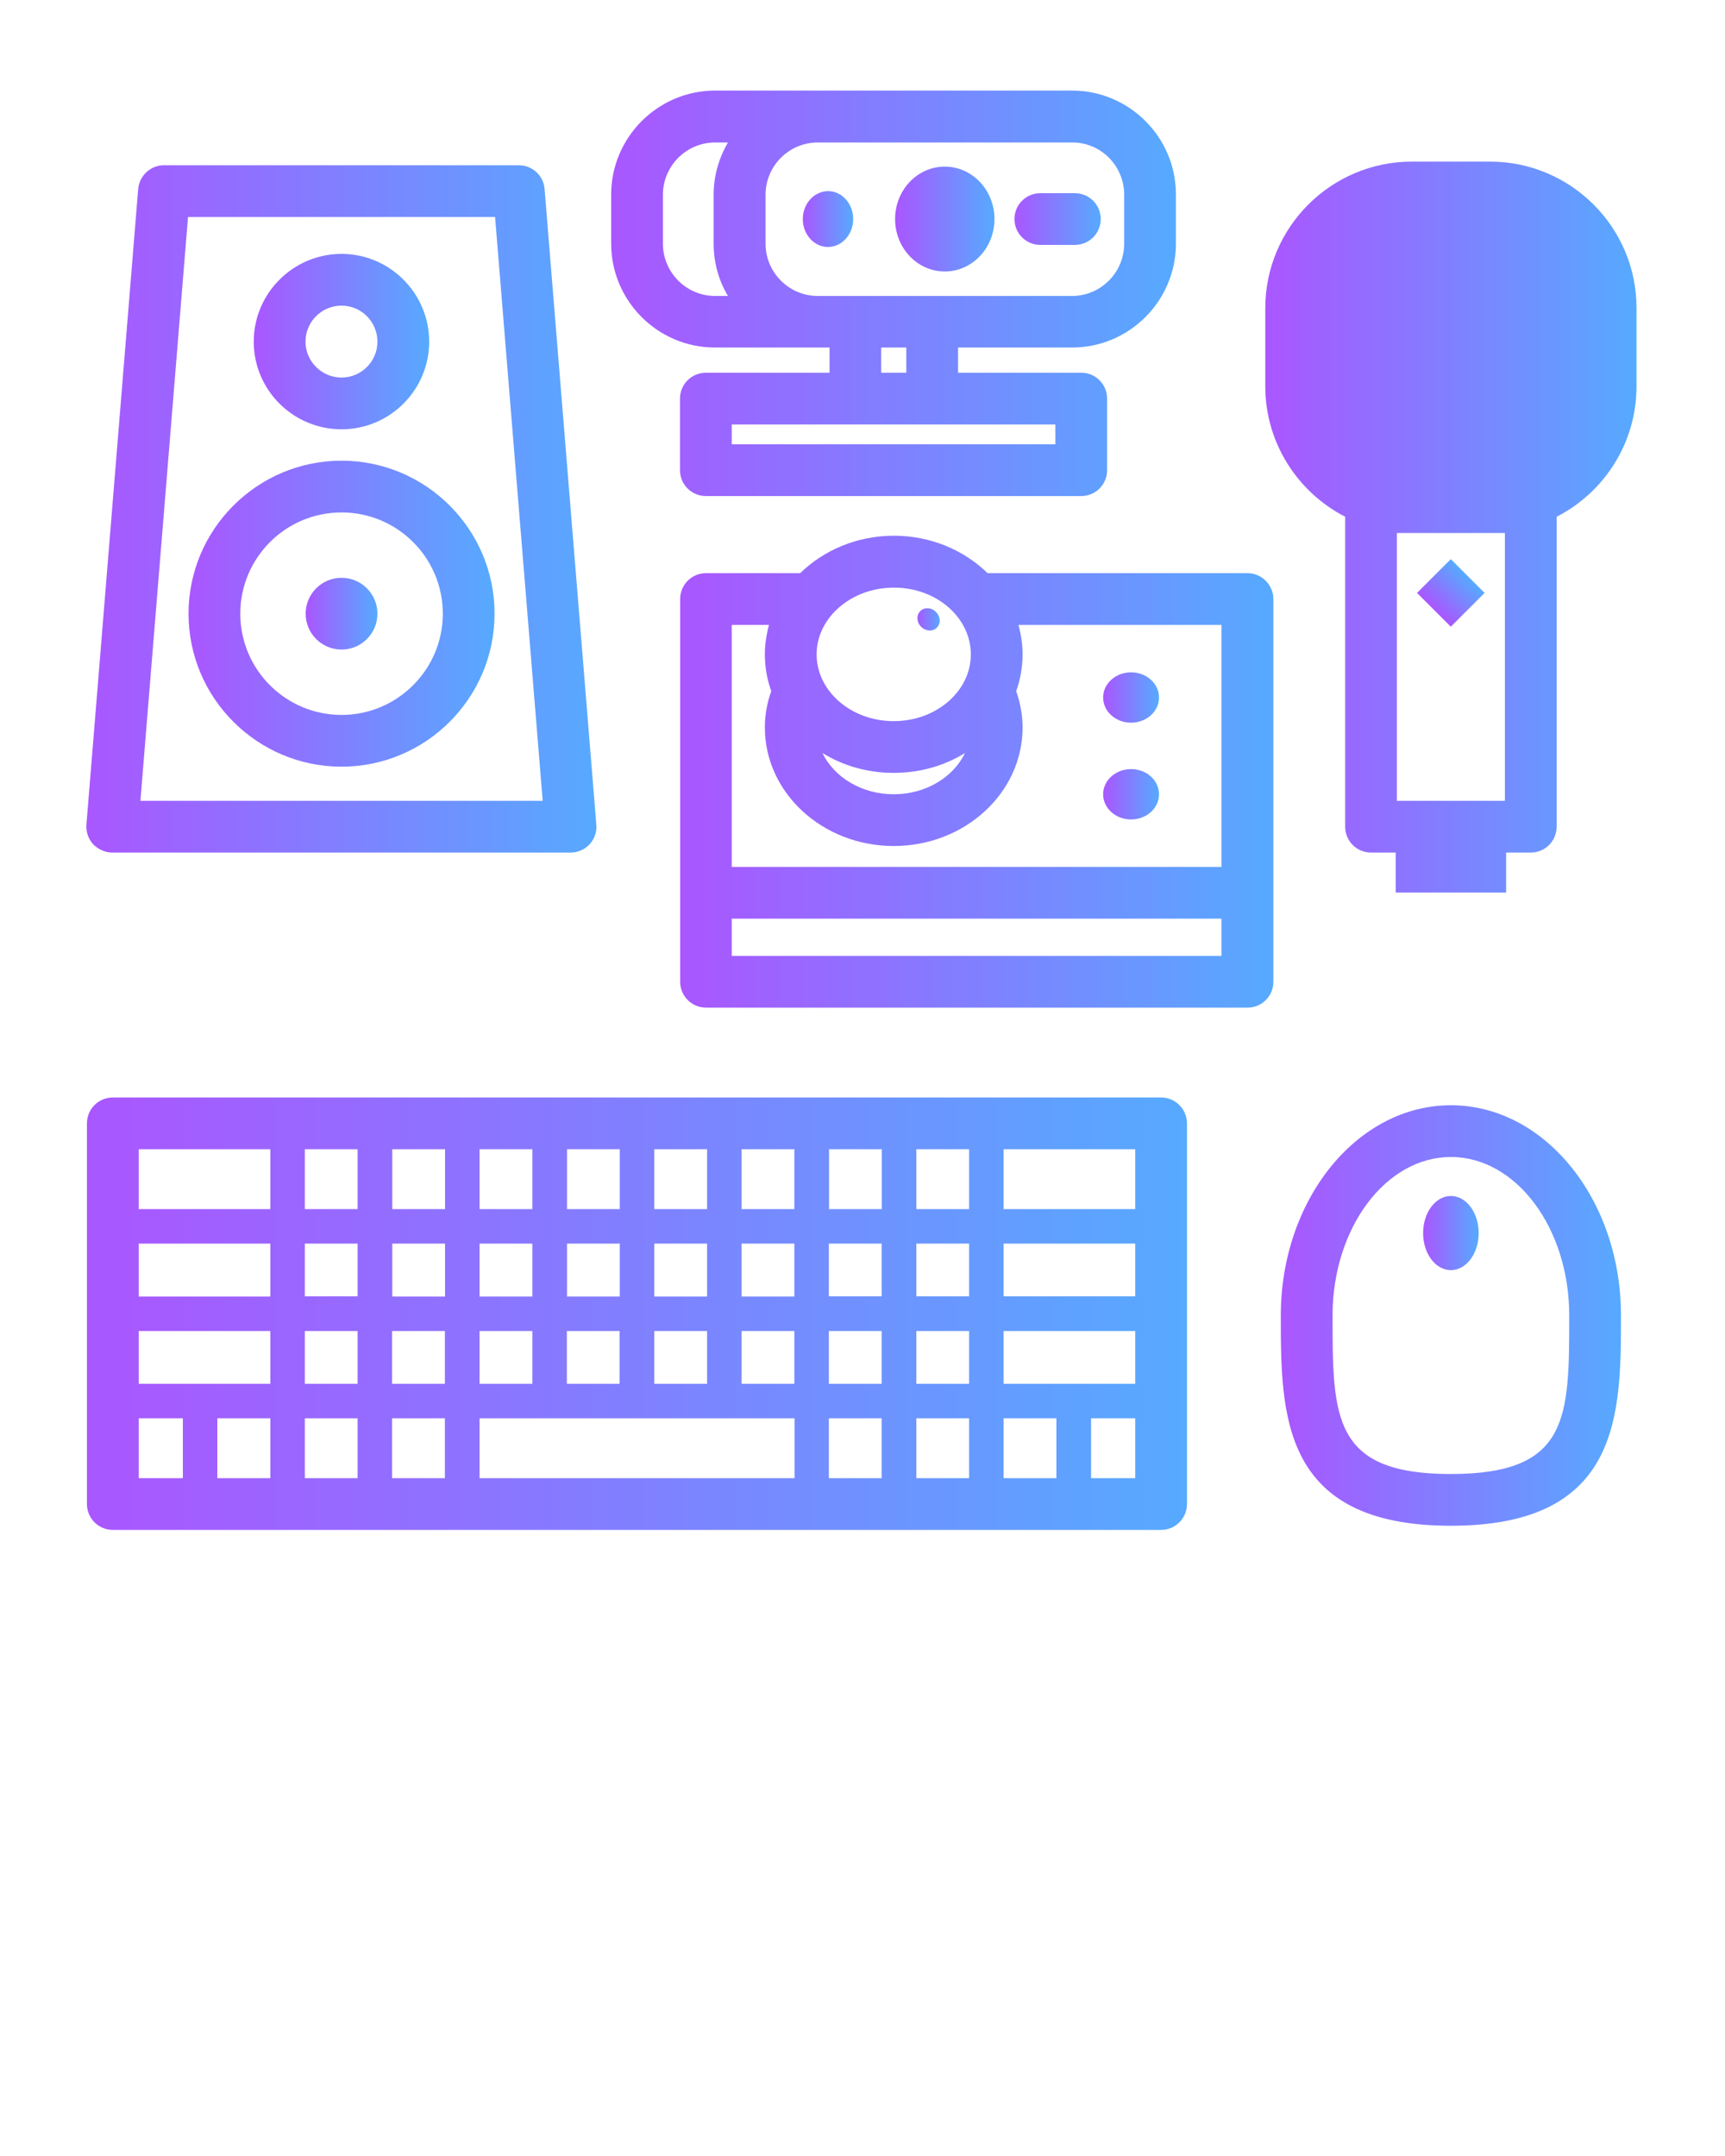 <?xml version="1.0"?>
<svg width="100" height="125" xmlns="http://www.w3.org/2000/svg" xmlns:svg="http://www.w3.org/2000/svg" enable-background="new 0 0 100 100" version="1.1" xml:space="preserve">
 <g class="layer">
  <title>Layer 1</title>
  <path d="m84.11,64.08c-5.44,0 -9.86,5.47 -9.86,12.19c0,5.72 0,12.19 9.86,12.19c9.86,0 9.86,-6.48 9.86,-12.19c0,-6.72 -4.42,-12.19 -9.86,-12.19zm0,21.38c-6.86,0 -6.86,-3.27 -6.86,-9.19c0,-5.07 3.08,-9.19 6.86,-9.19c3.78,0 6.86,4.12 6.86,9.19c0,5.93 0,9.19 -6.86,9.19z" fill="url(#svg_20)" id="svg_1"/>
  <path d="m67.31,63.63l-60.77,0c-0.83,0 -1.5,0.67 -1.5,1.5l0,22.07c0,0.83 0.67,1.5 1.5,1.5l60.77,0c0.83,0 1.5,-0.67 1.5,-1.5l0,-22.07c0,-0.82 -0.67,-1.5 -1.5,-1.5zm-1.5,6.47l-7.63,0l0,-3.47l7.63,0l0,3.47zm-43.08,7.07l3.06,0l0,3.06l-3.06,0l0,-3.06zm-2,3.06l-3.06,0l0,-3.06l3.06,0l0,3.06zm25.32,-5.06l-3.06,0l0,-3.07l3.06,0l0,3.07zm2,-3.07l3.06,0l0,3.06l-3.06,0l0,-3.06zm-7.06,3.07l-3.06,0l0,-3.07l3.06,0l0,3.07zm-5.06,0l-3.06,0l0,-3.07l3.06,0l0,3.07zm-5.07,0l-3.06,0l0,-3.07l3.06,0l0,3.07zm-5.06,0l-3.06,0l0,-3.07l3.06,0l0,3.07zm2,2l3.06,0l0,3.06l-3.06,0l0,-3.06zm5.06,0l3.06,0l0,3.06l-3.06,0l0,-3.06zm5.07,0l3.06,0l0,3.06l-3.06,0l0,-3.06zm5.06,0l3.06,0l0,3.06l-3.06,0l0,-3.06zm5.06,0l3.06,0l0,3.06l-3.06,0l0,-3.06zm5.07,0l3.06,0l0,3.06l-3.06,0l0,-3.06zm0,-2l0,-3.07l3.06,0l0,3.06l-3.06,0l0,0.01zm0,-5.07l0,-3.47l3.06,0l0,3.47l-3.06,0zm-2,0l-3.06,0l0,-3.47l3.06,0l0,3.47zm-5.07,0l-3.06,0l0,-3.47l3.06,0l0,3.47zm-5.06,0l-3.06,0l0,-3.47l3.06,0l0,3.47zm-5.06,0l-3.06,0l0,-3.47l3.06,0l0,3.47zm-5.07,0l-3.06,0l0,-3.47l3.06,0l0,3.47zm-5.06,0l-3.06,0l0,-3.47l3.06,0l0,3.47zm-5.07,0l-3.06,0l0,-3.47l3.06,0l0,3.47zm0,2l0,3.06l-3.06,0l0,-3.06l3.06,0zm-5.06,3.07l-7.63,0l0,-3.07l7.63,0l0,3.07zm0,2l0,3.06l-7.63,0l0,-3.06l7.63,0zm0,5.06l0,3.47l-3.07,0l0,-3.47l3.07,0zm2,0l3.06,0l0,3.47l-3.06,0l0,-3.47zm5.06,0l3.06,0l0,3.47l-3.06,0l0,-3.47zm5.07,0l18.26,0l0,3.47l-18.26,0l0,-3.47zm20.25,0l3.06,0l0,3.47l-3.06,0l0,-3.47zm5.07,0l3.06,0l0,3.47l-3.06,0l0,-3.47zm5.06,0l3.06,0l0,3.47l-3.06,0l0,-3.47zm0,-2l0,-3.06l7.63,0l0,3.06l-7.63,0zm0,-5.06l0,-3.07l7.63,0l0,3.06l-7.63,0l0,0.01zm-42.51,-8.54l0,3.47l-7.63,0l0,-3.47l7.63,0zm-7.63,15.6l2.56,0l0,3.47l-2.56,0l0,-3.47zm55.21,3.47l0,-3.47l2.56,0l0,3.47l-2.56,0z" fill="url(#svg_20)" id="svg_2"/>
  <path d="m84.11,69.34c-0.89,0 -1.61,0.96 -1.61,2.15s0.72,2.15 1.61,2.15c0.89,0 1.61,-0.96 1.61,-2.15s-0.72,-2.15 -1.61,-2.15z" fill="url(#svg_20)" id="svg_3"/>
  <path d="m6.51,49.43l26.57,0c0.42,0 0.82,-0.18 1.1,-0.48c0.28,-0.31 0.43,-0.72 0.39,-1.14l-3,-36.85c-0.06,-0.78 -0.71,-1.38 -1.5,-1.38l-20.56,0c-0.78,0 -1.43,0.6 -1.5,1.38l-3,36.85c-0.03,0.42 0.11,0.83 0.39,1.14c0.3,0.3 0.7,0.48 1.11,0.48zm4.39,-36.85l17.8,0l2.76,33.85l-23.32,0l2.76,-33.85z" fill="url(#svg_20)" id="svg_4"/>
  <path d="m19.8,24.89c2.8,0 5.08,-2.28 5.08,-5.08c0,-2.8 -2.28,-5.09 -5.08,-5.09c-2.8,0 -5.09,2.28 -5.09,5.09c0,2.8 2.28,5.08 5.09,5.08zm0,-7.17c1.15,0 2.08,0.94 2.08,2.09c0,1.15 -0.94,2.08 -2.08,2.08c-1.15,0 -2.09,-0.94 -2.09,-2.08c0,-1.16 0.94,-2.09 2.09,-2.09z" fill="url(#svg_20)" id="svg_5"/>
  <path d="m19.8,26.71c-4.89,0 -8.87,3.98 -8.87,8.87s3.98,8.87 8.87,8.87s8.87,-3.98 8.87,-8.87s-3.98,-8.87 -8.87,-8.87zm0,14.74c-3.24,0 -5.87,-2.63 -5.87,-5.87s2.63,-5.87 5.87,-5.87s5.87,2.63 5.87,5.87s-2.64,5.87 -5.87,5.87z" fill="url(#svg_20)" id="svg_6"/>
  <circle cx="19.8" cy="35.58" fill="url(#svg_20)" id="svg_7" r="2.08"/>
  <path d="m46.54,12.7c0,0.89 0.65,1.62 1.46,1.62c0.8,0 1.46,-0.72 1.46,-1.62c0,-0.89 -0.65,-1.62 -1.46,-1.62c-0.81,0.01 -1.46,0.73 -1.46,1.62z" fill="url(#svg_20)" id="svg_8"/>
  <path d="m54.77,15.74c1.59,0 2.88,-1.36 2.88,-3.04s-1.29,-3.04 -2.88,-3.04s-2.88,1.36 -2.88,3.04s1.29,3.04 2.88,3.04z" fill="url(#svg_20)" id="svg_9"/>
  <path d="m60.31,14.2l2,0c0.83,0 1.5,-0.67 1.5,-1.5s-0.67,-1.5 -1.5,-1.5l-2,0c-0.83,0 -1.5,0.67 -1.5,1.5s0.67,1.5 1.5,1.5z" fill="url(#svg_20)" id="svg_10"/>
  <path d="m54.31,36.39c0.24,-0.24 0.22,-0.64 -0.05,-0.91s-0.67,-0.29 -0.91,-0.05s-0.22,0.64 0.05,0.91c0.27,0.27 0.68,0.29 0.91,0.05z" fill="url(#svg_20)" id="svg_11"/>
  <ellipse cx="65.57" cy="40.44" fill="url(#svg_20)" id="svg_12" rx="1.62" ry="1.46"/>
  <ellipse cx="65.57" cy="46.05" fill="url(#svg_20)" id="svg_13" rx="1.62" ry="1.46"/>
  <path d="m86.38,9.37l-4.53,0c-4.69,0 -8.5,3.81 -8.5,8.5l0,4.53c0,3.29 1.89,6.15 4.63,7.56l0,17.97c0,0.83 0.67,1.5 1.5,1.5l1.43,0l0,2.32l6.4,0l0,-2.32l1.43,0c0.83,0 1.5,-0.67 1.5,-1.5l0,-17.97c2.75,-1.41 4.63,-4.27 4.63,-7.56l0,-4.53c0.01,-4.69 -3.81,-8.5 -8.49,-8.5zm0.86,21.53l0,15.53l-6.26,0l0,-15.53l0.87,0l4.53,0l0.86,0z" fill="url(#svg_20)" id="svg_14"/>
  <rect fill="url(#svg_20)" height="2.77" id="svg_15" transform="matrix(0.707 -0.707 0.707 0.707 0.332 69.542)" width="2.77" x="82.73" y="32.99"/>
  <path d="m41.46,20.15l5.95,0l0.68,0l0,1.46l-7.17,0c-0.83,0 -1.5,0.67 -1.5,1.5l0,4.15c0,0.83 0.67,1.5 1.5,1.5l21.76,0c0.83,0 1.5,-0.67 1.5,-1.5l0,-4.15c0,-0.83 -0.67,-1.5 -1.5,-1.5l-7.14,0l0,-1.46l0.65,0l5.95,0c3.33,0 6.03,-2.71 6.03,-6.03l0,-2.84c0,-3.33 -2.71,-6.03 -6.03,-6.03l-20.68,0c-3.32,0 -6.03,2.71 -6.03,6.03l0,2.84c0,3.33 2.7,6.03 6.03,6.03zm19.72,5.61l-18.76,0l0,-1.15l18.76,0l0,1.15zm-8.64,-4.15l-1.46,0l0,-1.46l1.46,0l0,1.46zm12.63,-10.32l0,2.84c0,1.67 -1.36,3.03 -3.03,3.03l-12.55,0l-2.18,0c-1.67,0 -3.03,-1.36 -3.03,-3.03l0,-2.84c0,-1.67 1.36,-3.03 3.03,-3.03l14.74,0c1.66,-0.01 3.02,1.35 3.02,3.03zm-26.74,0c0,-1.67 1.36,-3.03 3.03,-3.03l0.74,0c-0.52,0.89 -0.83,1.93 -0.83,3.03l0,2.84c0,1.11 0.3,2.14 0.83,3.03l-0.74,0c-1.67,0 -3.03,-1.36 -3.03,-3.03l0,-2.84z" fill="url(#svg_20)" id="svg_16"/>
  <path d="m72.31,33.23l-15.06,0c-1.36,-1.33 -3.29,-2.17 -5.43,-2.17c-2.14,0 -4.07,0.84 -5.43,2.17l-5.46,0c-0.83,0 -1.5,0.67 -1.5,1.5l0,22.19c0,0.83 0.67,1.5 1.5,1.5l31.39,0c0.83,0 1.5,-0.67 1.5,-1.5l0,-22.19c-0.01,-0.83 -0.68,-1.5 -1.51,-1.5zm-16.03,4.71c0,2.14 -2.01,3.87 -4.47,3.87c-2.47,0 -4.47,-1.74 -4.47,-3.87s2.01,-3.87 4.47,-3.87c2.47,-0.01 4.47,1.73 4.47,3.87zm-0.34,5.72c-0.67,1.4 -2.27,2.39 -4.13,2.39c-1.86,0 -3.46,-0.99 -4.13,-2.39c1.18,0.73 2.6,1.15 4.13,1.15c1.53,0 2.95,-0.42 4.13,-1.15zm-13.52,-7.43l2.16,0c-0.15,0.55 -0.24,1.12 -0.24,1.71c0,0.75 0.13,1.46 0.37,2.13c-0.24,0.67 -0.37,1.37 -0.37,2.11c0,3.79 3.35,6.87 7.47,6.87c4.12,0 7.47,-3.08 7.47,-6.87c0,-0.74 -0.14,-1.45 -0.37,-2.11c0.24,-0.67 0.37,-1.39 0.37,-2.13c0,-0.59 -0.09,-1.16 -0.24,-1.71l11.77,0l0,14.03l-28.39,0l0,-14.03zm28.39,19.19l-28.39,0l0,-2.16l28.39,0l0,2.16z" fill="url(#svg_20)" id="svg_17"/>
 </g>
 <defs>
  <linearGradient id="svg_20">
   <stop id="jq_stop_2412" offset="0" stop-color="#aa56ff"/>
   <stop id="jq_stop_6105" offset="1" stop-color="#56aaff" stop-opacity="1"/>
  </linearGradient>
 </defs>
</svg>